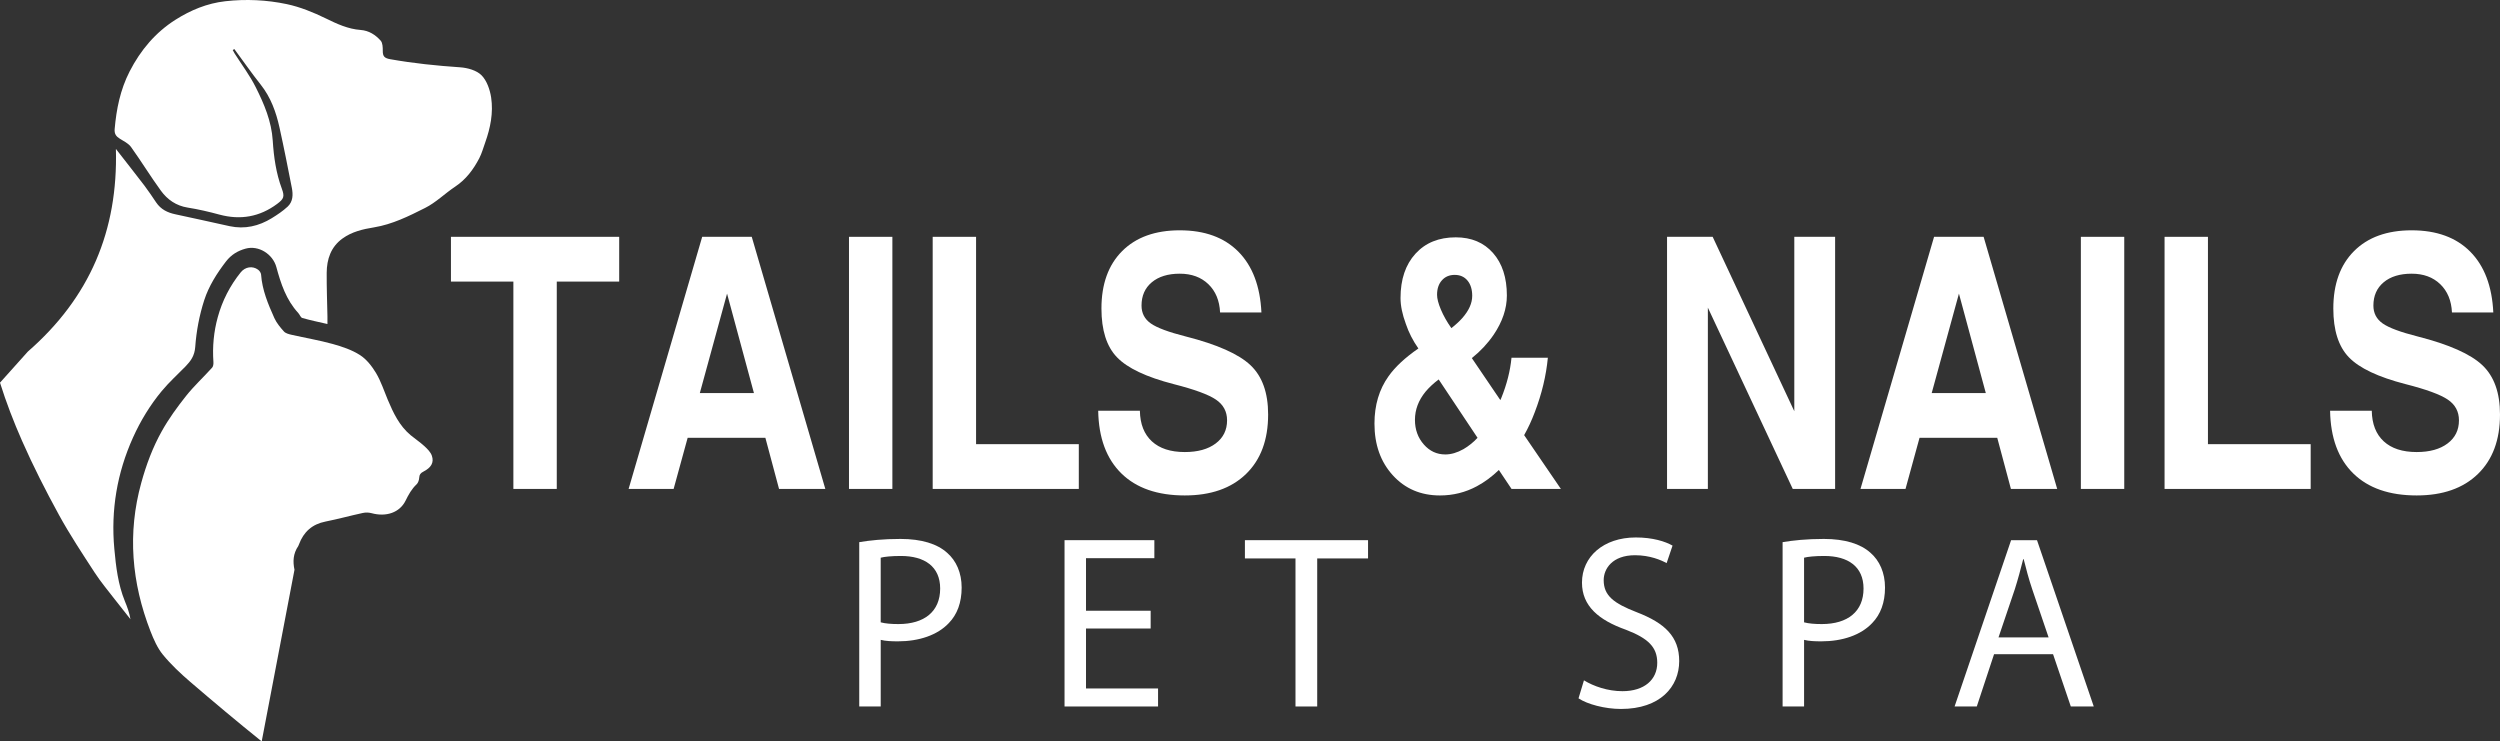 <?xml version="1.0" encoding="UTF-8"?>
<!DOCTYPE svg PUBLIC "-//W3C//DTD SVG 1.1//EN" "http://www.w3.org/Graphics/SVG/1.1/DTD/svg11.dtd">
<svg version="1.1" xmlns="http://www.w3.org/2000/svg" xmlns:xlink="http://www.w3.org/1999/xlink" x="0" y="0" width="380.344" height="112.793" viewBox="0, 0, 380.344, 112.793">
  <rect x="0" y="0" width="380.344" height="112.793" fill="#333333" stroke="none"/>
  <g id="Layer_1">
    <g>
      <path d="M78.103,42.839 L68.606,42.839 L68.606,39.447 L68.606,36.029 L94.202,36.029 L94.202,39.421 L94.202,42.839 L84.705,42.839 L84.705,74.384 L81.417,74.384 L78.104,74.384 L78.104,42.839 z" fill="#FFFFFF"/>
      <path d="M106.829,36.03 L110.587,36.03 L114.37,36.03 L125.562,74.384 L122.042,74.384 L118.522,74.384 L116.443,66.609 L104.618,66.609 L102.484,74.384 L99.073,74.384 L95.635,74.384 L106.829,36.03 z M106.471,59.798 L114.701,59.798 L110.611,44.665 L110.614,44.665 L106.471,59.798 z" fill="#FFFFFF"/>
      <path d="M129.163,36.03 L132.451,36.03 L135.764,36.03 L135.764,74.384 L132.477,74.384 L129.163,74.384 L129.163,36.03 z" fill="#FFFFFF"/>
      <path d="M141.897,74.384 L141.897,36.03 L145.184,36.03 L148.497,36.03 L148.497,67.574 L164.126,67.574 L164.126,70.967 L164.126,74.385 L141.897,74.385 z" fill="#FFFFFF"/>
      <path d="M185.621,47.536 C185.534,45.727 184.938,44.292 183.834,43.231 C182.729,42.169 181.28,41.639 179.488,41.639 C177.696,41.639 176.278,42.074 175.234,42.944 C174.19,43.814 173.669,44.997 173.669,46.493 C173.669,47.64 174.138,48.545 175.077,49.206 C176.015,49.867 177.79,50.528 180.398,51.189 C185.18,52.406 188.467,53.868 190.258,55.572 C192.039,57.26 192.93,59.756 192.93,63.06 C192.93,66.921 191.809,69.94 189.565,72.114 C187.322,74.289 184.217,75.376 180.252,75.376 C176.095,75.376 172.877,74.259 170.6,72.023 C168.322,69.788 167.148,66.609 167.078,62.486 L173.419,62.486 C173.453,64.505 174.062,66.057 175.243,67.144 C176.424,68.231 178.093,68.774 180.247,68.774 C182.227,68.774 183.796,68.339 184.951,67.469 C186.106,66.6 186.684,65.426 186.684,63.948 C186.684,62.608 186.116,61.555 184.981,60.791 C183.852,60.025 181.716,59.242 178.574,58.442 C174.389,57.364 171.507,55.999 169.927,54.345 C168.356,52.71 167.571,50.241 167.571,46.936 C167.571,43.213 168.623,40.3 170.727,38.195 C172.831,36.091 175.752,35.039 179.492,35.039 C183.284,35.039 186.254,36.122 188.401,38.287 C190.548,40.453 191.717,43.536 191.91,47.536 L185.621,47.536 z" fill="#FFFFFF"/>
      <path d="M213.073,45.344 C213.073,42.509 213.83,40.261 215.344,38.6 C216.857,36.939 218.901,36.108 221.475,36.108 C223.859,36.108 225.749,36.904 227.15,38.496 C228.551,40.088 229.251,42.241 229.251,44.956 C229.251,46.956 228.58,48.947 227.239,50.931 C226.334,52.254 225.228,53.437 223.923,54.481 L228.259,60.872 L228.389,60.586 C229.242,58.48 229.764,56.427 229.956,54.426 L235.487,54.426 C235.224,57.176 234.562,59.936 233.5,62.702 C233.029,63.956 232.489,65.123 231.88,66.201 L237.47,74.386 L229.963,74.386 L228.033,71.503 C226.971,72.525 225.858,73.349 224.692,73.973 C222.952,74.91 221.081,75.377 219.08,75.377 C216.156,75.377 213.763,74.356 211.901,72.312 C210.039,70.268 209.108,67.646 209.108,64.445 C209.108,61.644 209.822,59.244 211.248,57.244 C212.257,55.818 213.769,54.409 215.788,53.017 C214.953,51.817 214.317,50.573 213.884,49.286 C213.343,47.823 213.073,46.509 213.073,45.344 z M219.884,69.139 C220.771,69.139 221.693,68.869 222.65,68.33 C223.449,67.86 224.163,67.286 224.79,66.608 L218.877,57.728 C218.093,58.318 217.43,58.934 216.889,59.577 C215.807,60.897 215.267,62.33 215.267,63.876 C215.267,65.354 215.719,66.604 216.623,67.628 C217.509,68.636 218.596,69.139 219.884,69.139 z M218.631,44.852 C218.631,45.427 218.825,46.176 219.214,47.1 C219.602,48.023 220.133,48.963 220.807,49.92 C221.436,49.433 221.987,48.927 222.458,48.405 C223.473,47.256 223.979,46.124 223.979,45.009 C223.979,44.033 223.74,43.258 223.261,42.683 C222.782,42.109 222.135,41.821 221.318,41.821 C220.5,41.821 219.847,42.1 219.361,42.657 C218.875,43.199 218.631,43.929 218.631,44.852 z" fill="#FFFFFF"/>
      <path d="M259.829,74.384 L256.725,74.384 L253.62,74.384 L253.62,36.03 L257.091,36.03 L260.561,36.03 L272.981,62.565 L272.981,36.03 L276.085,36.03 L279.19,36.03 L279.19,74.384 L275.98,74.384 L272.745,74.384 L259.83,46.805 L259.83,74.384 z" fill="#FFFFFF"/>
      <path d="M294.244,36.03 L298.001,36.03 L301.784,36.03 L312.977,74.384 L309.458,74.384 L305.937,74.384 L303.857,66.609 L292.033,66.609 L289.9,74.384 L286.488,74.384 L283.05,74.384 L294.244,36.03 z M293.885,59.798 L302.115,59.798 L298.027,44.665 L298.029,44.665 L293.885,59.798 z" fill="#FFFFFF"/>
      <path d="M316.578,36.03 L319.865,36.03 L323.178,36.03 L323.178,74.384 L319.891,74.384 L316.578,74.384 L316.578,36.03 z" fill="#FFFFFF"/>
      <path d="M329.311,74.384 L329.311,36.03 L332.598,36.03 L335.911,36.03 L335.911,67.574 L351.54,67.574 L351.54,70.967 L351.54,74.385 L329.311,74.385 z" fill="#FFFFFF"/>
      <path d="M373.036,47.536 C372.949,45.727 372.352,44.292 371.248,43.231 C370.144,42.169 368.694,41.639 366.903,41.639 C365.11,41.639 363.692,42.074 362.648,42.944 C361.605,43.814 361.083,44.997 361.083,46.493 C361.083,47.64 361.553,48.545 362.492,49.206 C363.43,49.867 365.205,50.528 367.813,51.189 C372.595,52.406 375.881,53.868 377.673,55.572 C379.453,57.26 380.344,59.756 380.344,63.06 C380.344,66.921 379.222,69.94 376.98,72.114 C374.736,74.289 371.631,75.376 367.667,75.376 C363.51,75.376 360.293,74.259 358.015,72.023 C355.738,69.788 354.564,66.609 354.494,62.486 L360.835,62.486 C360.869,64.505 361.477,66.057 362.658,67.144 C363.839,68.231 365.508,68.774 367.663,68.774 C369.643,68.774 371.212,68.339 372.367,67.469 C373.522,66.6 374.1,65.426 374.1,63.948 C374.1,62.608 373.532,61.555 372.396,60.791 C371.267,60.025 369.131,59.242 365.989,58.442 C361.804,57.364 358.923,55.999 357.342,54.345 C355.772,52.71 354.986,50.241 354.986,46.936 C354.986,43.213 356.038,40.3 358.143,38.195 C360.247,36.091 363.168,35.039 366.908,35.039 C370.699,35.039 373.669,36.122 375.817,38.287 C377.963,40.453 379.134,43.536 379.326,47.536 L373.036,47.536 z" fill="#FFFFFF"/>
      <path d="M130.722,82.481 C132.299,82.217 134.364,81.992 136.992,81.992 C140.221,81.992 142.586,82.744 144.088,84.096 C145.477,85.297 146.303,87.137 146.303,89.389 C146.303,91.679 145.627,93.481 144.351,94.794 C142.623,96.633 139.808,97.572 136.617,97.572 C135.641,97.572 134.741,97.535 133.99,97.347 L133.99,107.483 L130.723,107.483 L130.723,82.481 z M133.988,94.681 C134.701,94.869 135.602,94.944 136.69,94.944 C140.632,94.944 143.035,93.03 143.035,89.539 C143.035,86.197 140.67,84.584 137.066,84.584 C135.639,84.584 134.55,84.696 133.988,84.847 L133.988,94.681 z" fill="#FFFFFF"/>
      <path d="M175.058,95.62 L165.222,95.62 L165.222,104.742 L176.184,104.742 L176.184,107.483 L161.956,107.483 L161.956,82.18 L175.621,82.18 L175.621,84.921 L165.222,84.921 L165.222,92.917 L175.058,92.917 L175.058,95.62 z" fill="#FFFFFF"/>
      <path d="M197.093,84.959 L189.398,84.959 L189.398,82.181 L208.131,82.181 L208.131,84.959 L200.397,84.959 L200.397,107.483 L197.093,107.483 L197.093,84.959 z" fill="#FFFFFF"/>
      <path d="M240.979,103.504 C242.443,104.404 244.583,105.155 246.836,105.155 C250.177,105.155 252.13,103.391 252.13,100.838 C252.13,98.474 250.778,97.122 247.361,95.808 C243.231,94.344 240.678,92.204 240.678,88.639 C240.678,84.697 243.944,81.768 248.863,81.768 C251.454,81.768 253.33,82.37 254.457,83.007 L253.557,85.672 C252.73,85.222 251.04,84.471 248.75,84.471 C245.296,84.471 243.981,86.535 243.981,88.263 C243.981,90.627 245.521,91.791 249.013,93.143 C253.292,94.794 255.47,96.86 255.47,100.576 C255.47,104.48 252.579,107.859 246.611,107.859 C244.17,107.859 241.505,107.146 240.152,106.245 L240.979,103.504 z" fill="#FFFFFF"/>
      <path d="M271.2,82.481 C272.776,82.217 274.842,81.992 277.47,81.992 C280.698,81.992 283.064,82.744 284.566,84.096 C285.955,85.297 286.781,87.137 286.781,89.389 C286.781,91.679 286.104,93.481 284.828,94.794 C283.101,96.633 280.286,97.572 277.096,97.572 C276.119,97.572 275.218,97.535 274.468,97.347 L274.468,107.483 L271.201,107.483 L271.201,82.481 z M274.467,94.681 C275.18,94.869 276.08,94.944 277.169,94.944 C281.111,94.944 283.514,93.03 283.514,89.539 C283.514,86.197 281.149,84.584 277.545,84.584 C276.118,84.584 275.029,84.696 274.467,84.847 L274.467,94.681 z" fill="#FFFFFF"/>
      <path d="M303.373,99.524 L300.744,107.483 L297.366,107.483 L305.964,82.18 L309.904,82.18 L318.54,107.483 L315.048,107.483 L312.345,99.524 L303.373,99.524 z M311.669,96.972 L309.191,89.688 C308.628,88.037 308.253,86.535 307.878,85.071 L307.803,85.071 C307.427,86.572 307.014,88.112 306.527,89.651 L304.048,96.972 L311.669,96.972 z" fill="#FFFFFF"/>
    </g>
    <path d="M74.721,14.831 C75.071,17.153 74.613,19.449 73.824,21.663 C73.532,22.477 73.303,23.33 72.909,24.087 C72.018,25.792 70.898,27.299 69.251,28.394 C67.687,29.431 66.318,30.818 64.658,31.644 C62.196,32.885 59.69,34.131 56.904,34.59 C55.212,34.862 53.539,35.251 52.113,36.281 C50.339,37.56 49.716,39.43 49.702,41.51 C49.689,43.717 49.772,45.924 49.817,48.126 C49.823,48.469 49.817,48.813 49.817,49.296 C48.5,48.99 47.234,48.735 46,48.38 C45.739,48.31 45.6,47.859 45.37,47.61 C43.538,45.625 42.724,43.144 42.044,40.631 C41.51,38.665 39.347,37.272 37.349,37.831 C36.16,38.162 35.18,38.747 34.378,39.784 C32.985,41.591 31.764,43.531 31.077,45.649 C30.333,47.939 29.874,50.376 29.703,52.774 C29.607,54.128 29.022,54.924 28.208,55.764 C26.999,56.997 25.714,58.161 24.613,59.485 C22.839,61.629 21.388,64.008 20.243,66.547 C17.813,71.935 16.852,77.603 17.393,83.493 C17.641,86.203 17.959,88.913 19.002,91.476 C19.358,92.341 19.69,93.225 19.849,94.211 C19.066,93.219 18.271,92.232 17.501,91.233 C16.464,89.884 15.357,88.575 14.429,87.15 C12.539,84.249 10.618,81.348 8.957,78.314 C6.947,74.643 5.039,70.896 3.353,67.067 C2.081,64.178 0.942,61.227 -0,58.218 L4.236,53.491 C13.657,45.278 17.97,35.107 17.633,22.658 C19.178,24.642 20.597,26.437 21.99,28.262 C22.613,29.083 23.179,29.948 23.759,30.801 C24.471,31.857 25.483,32.353 26.703,32.607 C29.451,33.18 32.187,33.816 34.929,34.408 C37.232,34.904 39.369,34.408 41.348,33.193 C42.194,32.672 43.034,32.111 43.759,31.437 C44.579,30.68 44.605,29.611 44.401,28.587 C43.803,25.527 43.199,22.461 42.525,19.414 C42.003,17.054 41.202,14.815 39.663,12.874 C38.269,11.118 36.984,9.267 35.648,7.46 C35.566,7.511 35.489,7.568 35.407,7.619 C35.502,7.791 35.592,7.969 35.693,8.134 C36.774,9.839 38.008,11.474 38.905,13.268 C40.19,15.825 41.31,18.452 41.495,21.404 C41.653,23.885 42.003,26.36 42.882,28.72 C43.32,29.909 43.181,30.266 42.162,31.023 C39.497,33.001 36.577,33.51 33.371,32.646 C31.781,32.213 30.172,31.837 28.556,31.583 C26.8,31.303 25.464,30.368 24.479,29.013 C22.901,26.844 21.501,24.547 19.936,22.365 C19.542,21.818 18.83,21.475 18.225,21.099 C17.659,20.749 17.386,20.368 17.443,19.642 C17.711,16.588 18.289,13.681 19.714,10.882 C21.388,7.612 23.671,4.922 26.705,3 C28.976,1.562 31.489,0.5 34.282,0.188 C37.437,-0.168 40.566,-0.016 43.627,0.627 C45.669,1.06 47.673,1.88 49.556,2.796 C51.267,3.635 52.947,4.418 54.861,4.558 C56.14,4.654 57.126,5.302 57.922,6.193 C58.221,6.537 58.234,7.211 58.234,7.726 C58.227,8.559 58.469,8.852 59.385,9.011 C62.903,9.635 66.433,9.997 69.995,10.239 C71.128,10.315 72.502,10.697 73.252,11.447 C74.066,12.26 74.536,13.634 74.721,14.831 z" fill="#FFFFFF"/>
    <path d="M65.707,69.347 C66.057,70.377 65.592,71.154 64.402,71.758 C63.983,71.974 63.811,72.19 63.779,72.661 C63.759,73.017 63.627,73.449 63.384,73.679 C62.627,74.391 62.156,75.244 61.704,76.166 C60.808,77.991 58.74,78.679 56.533,78.074 C56.113,77.96 55.623,77.947 55.197,78.042 C53.301,78.45 51.43,78.971 49.529,79.347 C47.487,79.748 46.189,80.918 45.483,82.826 C45.458,82.909 45.425,82.998 45.38,83.068 C44.579,84.251 44.541,85.453 44.802,86.68 L39.815,112.793 C39.79,112.774 39.764,112.755 39.739,112.735 C36.093,109.803 32.512,106.8 28.956,103.747 C27.475,102.475 26.03,101.12 24.79,99.612 C23.95,98.588 23.384,97.29 22.894,96.037 C20.032,88.665 19.364,81.14 21.496,73.442 C22.253,70.694 23.245,68.035 24.632,65.567 C25.682,63.69 26.967,61.927 28.302,60.243 C29.518,58.716 30.968,57.38 32.279,55.924 C32.45,55.733 32.489,55.351 32.469,55.065 C32.304,52.755 32.52,50.46 33.131,48.252 C33.812,45.766 34.988,43.462 36.623,41.433 C37.297,40.594 38.417,40.41 39.257,41.026 C39.48,41.185 39.702,41.51 39.721,41.771 C39.887,44.131 40.79,46.275 41.738,48.387 C42.082,49.137 42.635,49.811 43.195,50.428 C43.449,50.714 43.932,50.835 44.34,50.931 C46.433,51.408 48.551,51.758 50.612,52.33 C52.05,52.73 53.532,53.226 54.772,54.022 C55.771,54.664 56.591,55.726 57.215,56.763 C57.959,58.017 58.417,59.441 58.984,60.796 C59.83,62.806 60.752,64.773 62.476,66.21 C63.163,66.781 63.919,67.278 64.575,67.883 C65.027,68.304 65.523,68.788 65.707,69.347 z" fill="#FFFFFF"/>
  </g>
</svg>
